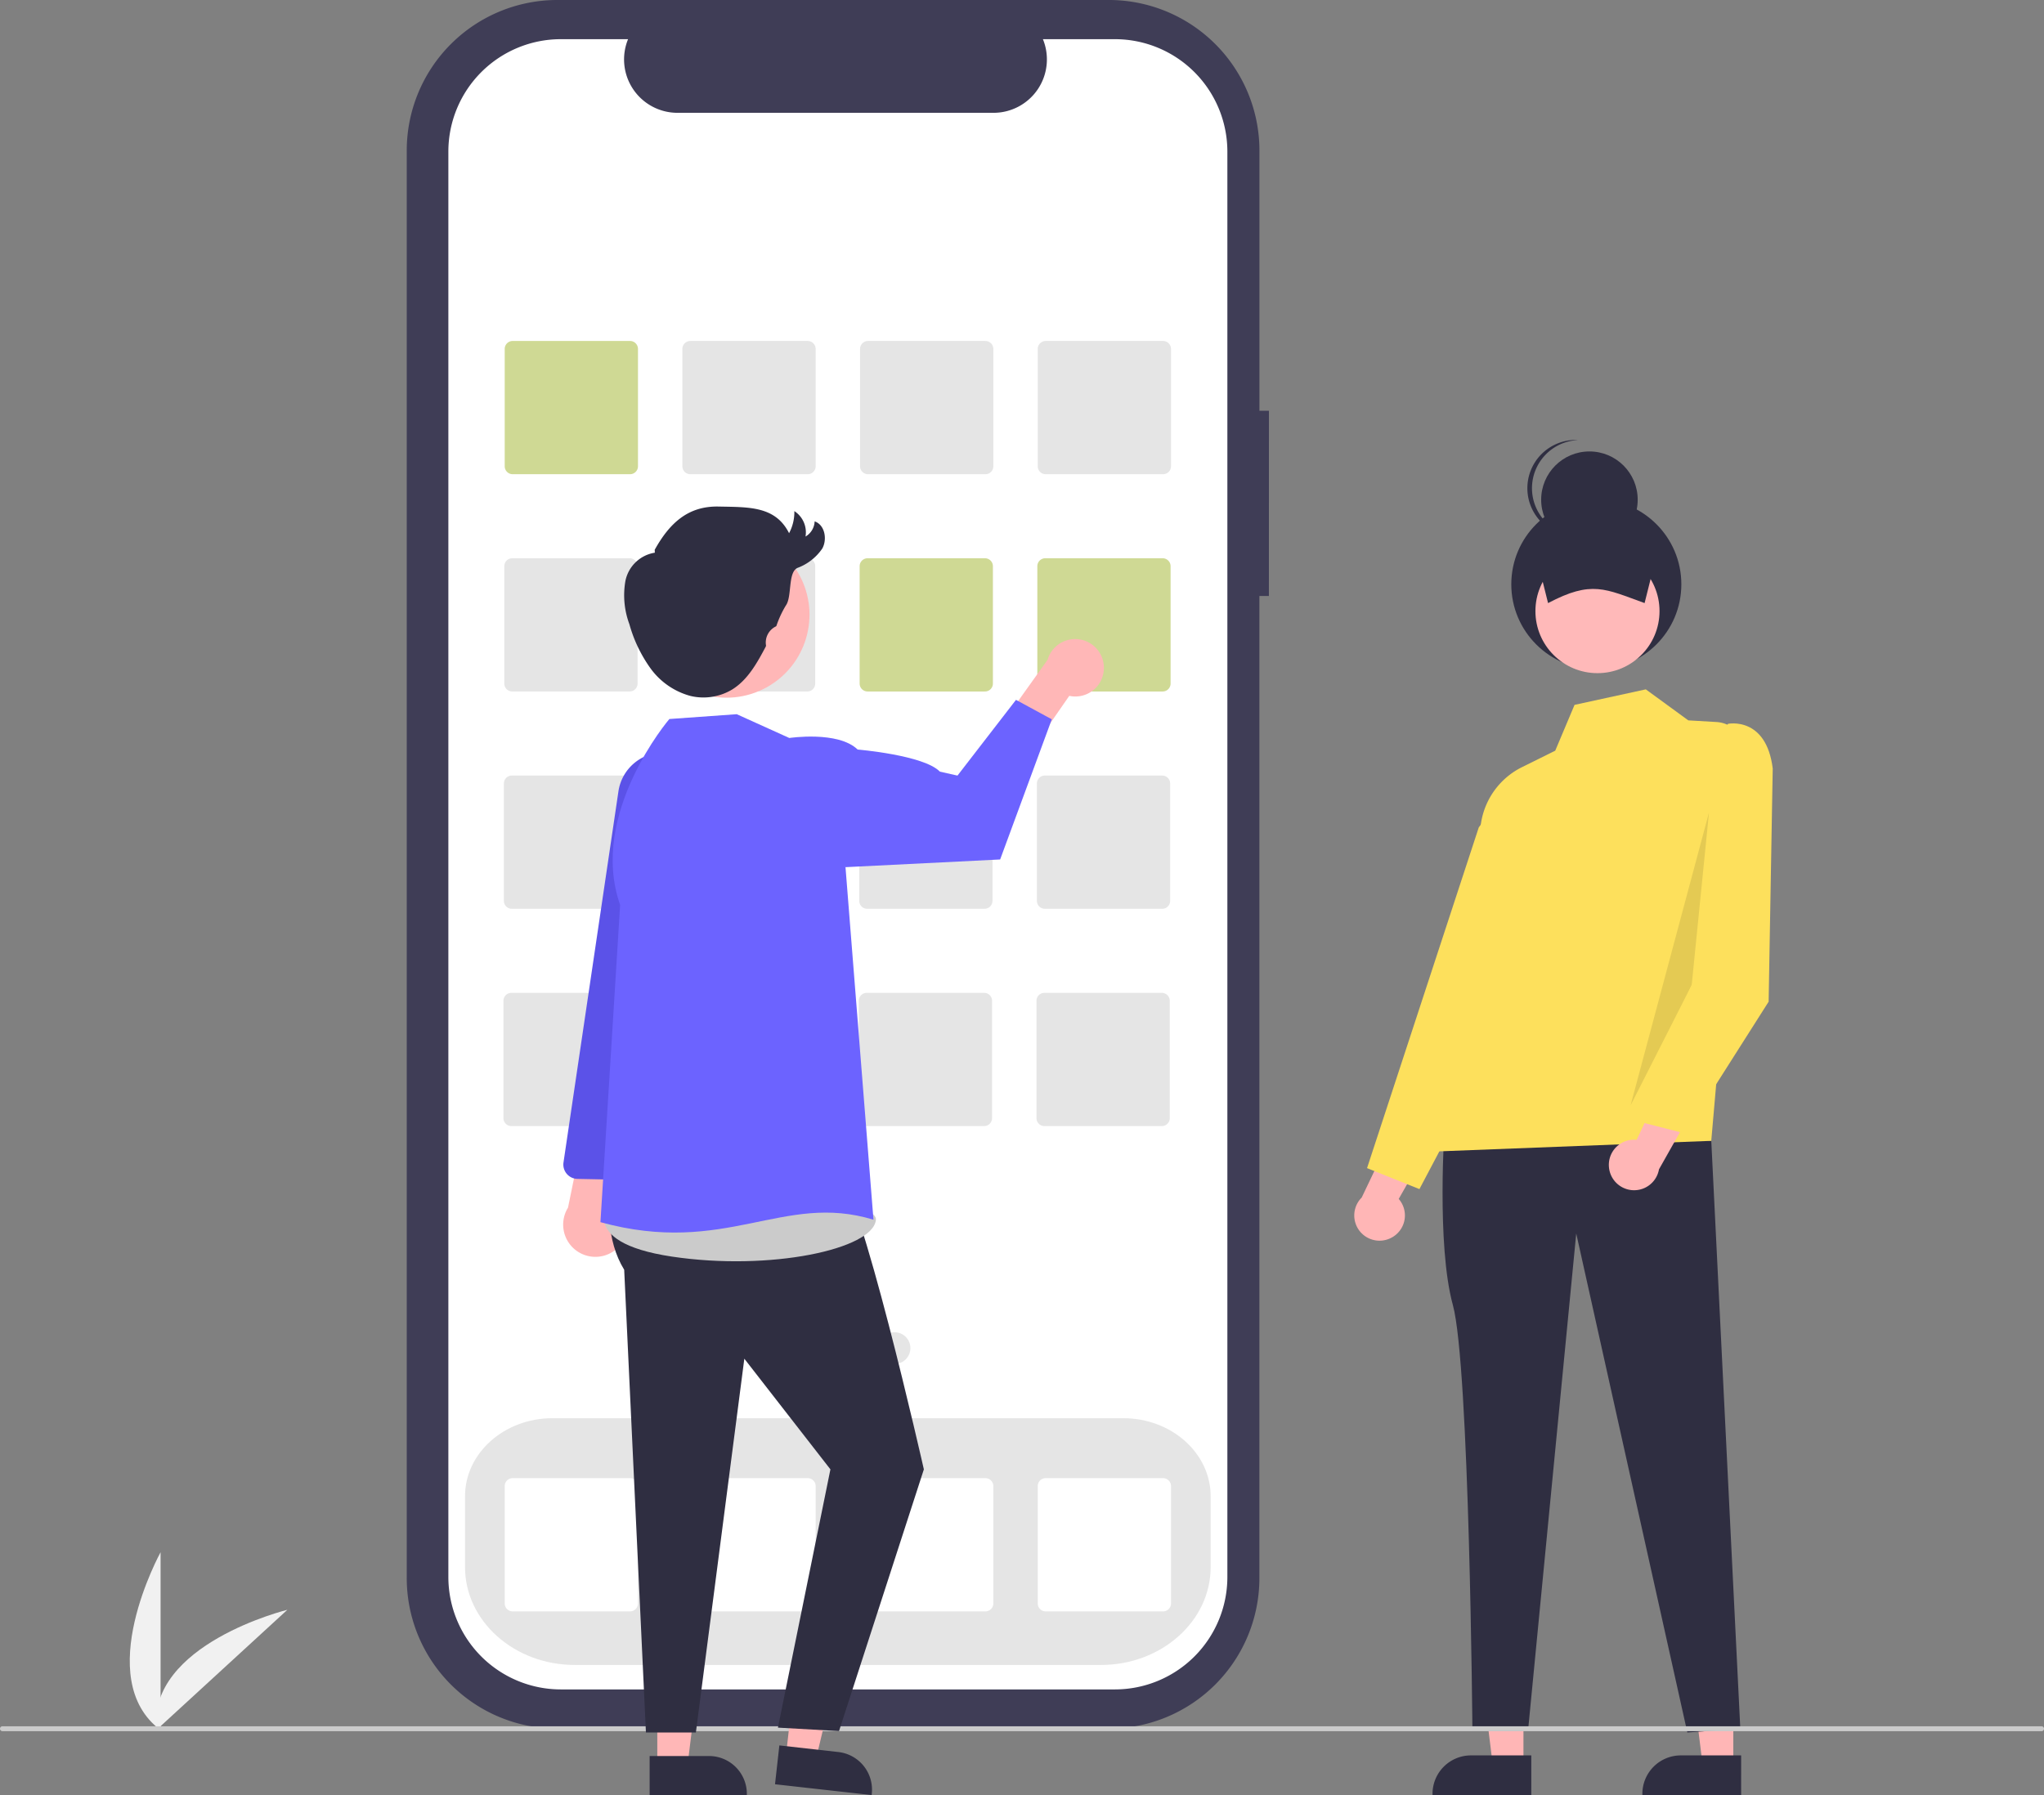 <svg xmlns="http://www.w3.org/2000/svg" width="222" height="195.015" viewBox="0 0 222 195.015"><rect x="0" y="0" width="222" height="195.015" fill="#808080" stroke="none"/><g transform="translate(1970 10903.507)"><g transform="translate(-568 -34.711)"><path d="M796.268,463.2a2.729,2.729,0,0,0,.647-4.133l4.8-8.422-5.028.325-3.792,7.948a2.743,2.743,0,0,0,3.368,4.283Z" transform="translate(-2047 -11197.615)" fill="#ffb6b6"/><path d="M774.613,496.227h-3.327L769.7,483.4h4.91Z" transform="translate(-1988.356 -11173.234)" fill="#ffb6b6"/><path d="M918.118,708.813H907.392v-.136a4.175,4.175,0,0,1,4.175-4.175h6.552Z" transform="translate(-2131.013 -11382.595)" fill="#2f2e41"/><path d="M690.613,496.227h-3.327L685.7,483.4h4.91Z" transform="translate(-1927.149 -11173.234)" fill="#ffb6b6"/><path d="M834.118,708.813H823.392v-.136a4.175,4.175,0,0,1,4.175-4.175h6.552Z" transform="translate(-2069.805 -11382.595)" fill="#2f2e41"/><path d="M827.647,451.974s-.915,13.03.887,19.592,2.124,46.247,2.124,46.247h6.04l5.235-54.019L854,518l5.753-.4L856.6,453.729Z" transform="translate(-2072.737 -11198.587)" fill="#2f2e41"/><path d="M851.454,281.047l-4.618-3.37-7.738,1.685L837,284.339l-3.609,1.789a8.181,8.181,0,0,0-4.463,6.157l-5.156,35.606,30.174-1.166,3.653-41.933a3.287,3.287,0,0,0-3.084-3.567Z" transform="translate(-2070.085 -11071.583)" fill="#fde05c"/><path d="M656.107,141.253l-2.787,3.757-12.138,37.022,5.69,2.278,9.111-17.252Z" transform="translate(-1894.707 -10923.926)" fill="#fde05c"/><circle cx="9.235" cy="9.235" r="9.235" transform="translate(-1237.858 -10814.554)" fill="#2f2e41"/><circle cx="6.739" cy="6.739" r="6.739" transform="translate(-1235.237 -10809.144)" fill="#ffb9b9"/><path d="M875.434,224.367c-4.291-1.548-5.744-2.5-10.484,0l-1.747-6.989h13.978Z" transform="translate(-2098.814 -11027.645)" fill="#2f2e41"/><circle cx="5.242" cy="5.242" r="5.242" transform="translate(-1234.613 -10819.752)" fill="#2f2e41"/><path d="M861.862,183.063a5.237,5.237,0,0,1,4.992-5.229c-.083,0-.165-.013-.25-.013a5.242,5.242,0,0,0,0,10.484c.084,0,.166-.009.25-.013A5.237,5.237,0,0,1,861.862,183.063Z" transform="translate(-2097.473 -10998.821)" fill="#2f2e41"/><path d="M755.2,149.111l-1.88,18.745-6.641,13.088Z" transform="translate(-1971.582 -10929.652)" opacity="0.1"/><path d="M893.976,437.387a2.728,2.728,0,0,1,3.012-2.9l4.134-8.77,2.622,4.3-4.328,7.669a2.743,2.743,0,0,1-5.44-.3Z" transform="translate(-2121.232 -11179.45)" fill="#ffb6b6"/><path d="M911.566,293.578l1.7-2.221s4.149-.845,4.853,4.853l-.444,25.333-9.091,14.309-5.9-1.508,7.72-17Z" transform="translate(-2127.582 -11081.519)" fill="#fde05c"/></g><path d="M281.777,735.562V716.237S274.245,729.938,281.777,735.562Z" transform="translate(-2234.336 -11451.112)" fill="#f1f1f1"/><path d="M289.1,752.712l14.236-13.069S288.15,743.36,289.1,752.712Z" transform="translate(-2242.125 -11468.266)" fill="#f1f1f1"/><path d="M518.383,129.632h-1.032V101.365a16.36,16.36,0,0,0-16.36-16.36H441.1a16.36,16.36,0,0,0-16.36,16.36V256.438A16.36,16.36,0,0,0,441.1,272.8h59.887a16.36,16.36,0,0,0,16.36-16.36V149.753h1.032Z" transform="translate(-2350.563 -10988.513)" fill="#3f3d56"/><path d="M514.035,100.938h-7.817a5.8,5.8,0,0,1-5.374,8H466.535a5.8,5.8,0,0,1-5.374-8h-7.3a12.217,12.217,0,0,0-12.217,12.217V268a12.217,12.217,0,0,0,12.217,12.217h60.175A12.217,12.217,0,0,0,526.252,268h0V113.155A12.217,12.217,0,0,0,514.035,100.938Z" transform="translate(-2362.947 -11000.189)" fill="#fff"/><path d="M517.5,688.552h-57.16c-6.568,0-11.911-4.769-11.911-10.631v-7.7c0-4.672,4.255-8.474,9.486-8.474h62.011c5.231,0,9.486,3.8,9.486,8.474v7.7C529.414,683.782,524.07,688.552,517.5,688.552Z" transform="translate(-2367.922 -11411.182)" fill="#e5e5e5"/><path d="M478.169,238.146h-12.75a.863.863,0,0,1-.862-.862v-12.75a.863.863,0,0,1,.862-.862h12.75a.863.863,0,0,1,.862.861v12.75A.863.863,0,0,1,478.169,238.146Z" transform="translate(-2379.74 -11090.136)" fill="#cfd994"/><path d="M550.405,238.146h-12.75a.863.863,0,0,1-.862-.862v-12.75a.863.863,0,0,1,.862-.861h12.75a.862.862,0,0,1,.862.861v12.75A.862.862,0,0,1,550.405,238.146Z" transform="translate(-2432.679 -11090.136)" fill="#e5e5e5"/><path d="M622.641,238.146h-12.75a.863.863,0,0,1-.862-.862v-12.75a.863.863,0,0,1,.862-.861h12.75a.863.863,0,0,1,.862.861v12.75A.863.863,0,0,1,622.641,238.146Z" transform="translate(-2485.617 -11090.136)" fill="#e5e5e5"/><path d="M694.878,238.146h-12.75a.863.863,0,0,1-.862-.862v-12.75a.863.863,0,0,1,.862-.862h12.75a.863.863,0,0,1,.862.861v12.75A.863.863,0,0,1,694.878,238.146Z" transform="translate(-2538.556 -11090.136)" fill="#e5e5e5"/><path d="M478,326.507h-12.75a.863.863,0,0,1-.862-.862v-12.75a.863.863,0,0,1,.862-.862H478a.863.863,0,0,1,.862.862v12.75A.863.863,0,0,1,478,326.507Z" transform="translate(-2379.615 -11154.892)" fill="#e5e5e5"/><path d="M550.234,326.507h-12.75a.863.863,0,0,1-.862-.862v-12.75a.863.863,0,0,1,.862-.862h12.75a.863.863,0,0,1,.862.862v12.75A.862.862,0,0,1,550.234,326.507Z" transform="translate(-2432.554 -11154.892)" fill="#e5e5e5"/><path d="M622.471,326.507H609.72a.863.863,0,0,1-.862-.862v-12.75a.863.863,0,0,1,.862-.862h12.75a.863.863,0,0,1,.862.862v12.75A.862.862,0,0,1,622.471,326.507Z" transform="translate(-2485.492 -11154.892)" fill="#cfd994"/><path d="M694.707,326.507h-12.75a.862.862,0,0,1-.861-.862v-12.75a.863.863,0,0,1,.862-.862h12.75a.863.863,0,0,1,.862.862v12.75A.863.863,0,0,1,694.707,326.507Z" transform="translate(-2538.431 -11154.892)" fill="#cfd994"/><path d="M477.828,414.867h-12.75a.862.862,0,0,1-.862-.861v-12.75a.863.863,0,0,1,.862-.862h12.75a.863.863,0,0,1,.862.862v12.75A.862.862,0,0,1,477.828,414.867Z" transform="translate(-2379.49 -11219.646)" fill="#e5e5e5"/><path d="M550.064,414.867h-12.75a.863.863,0,0,1-.862-.862v-12.75a.863.863,0,0,1,.862-.862h12.75a.862.862,0,0,1,.862.862v12.75A.862.862,0,0,1,550.064,414.867Z" transform="translate(-2432.429 -11219.646)" fill="#e5e5e5"/><path d="M622.3,414.867H609.55a.862.862,0,0,1-.862-.862v-12.75a.862.862,0,0,1,.862-.862H622.3a.863.863,0,0,1,.862.862v12.75a.863.863,0,0,1-.862.862Z" transform="translate(-2485.367 -11219.646)" fill="#e5e5e5"/><path d="M694.536,414.867h-12.75a.862.862,0,0,1-.861-.861v-12.75a.862.862,0,0,1,.861-.862h12.75a.863.863,0,0,1,.861.862v12.75a.862.862,0,0,1-.861.862Z" transform="translate(-2538.306 -11219.646)" fill="#e5e5e5"/><path d="M477.657,503.228h-12.75a.862.862,0,0,1-.862-.862v-12.75a.863.863,0,0,1,.861-.862h12.75a.863.863,0,0,1,.862.862v12.75A.862.862,0,0,1,477.657,503.228Z" transform="translate(-2379.365 -11284.401)" fill="#e5e5e5"/><path d="M549.893,503.228h-12.75a.863.863,0,0,1-.862-.862v-12.75a.863.863,0,0,1,.862-.862h12.75a.862.862,0,0,1,.862.862v12.75A.862.862,0,0,1,549.893,503.228Z" transform="translate(-2432.303 -11284.401)" fill="#e5e5e5"/><path d="M622.129,503.228h-12.75a.863.863,0,0,1-.862-.862v-12.75a.863.863,0,0,1,.862-.862h12.75a.862.862,0,0,1,.862.861v12.75A.862.862,0,0,1,622.129,503.228Z" transform="translate(-2485.242 -11284.401)" fill="#e5e5e5"/><path d="M694.365,503.228h-12.75a.862.862,0,0,1-.862-.862v-12.75a.863.863,0,0,1,.862-.862h12.75a.863.863,0,0,1,.862.862v12.75A.862.862,0,0,1,694.365,503.228Z" transform="translate(-2538.18 -11284.401)" fill="#e5e5e5"/><path d="M478.169,700.587h-12.75a.863.863,0,0,1-.862-.862v-12.75a.862.862,0,0,1,.861-.862h12.75a.862.862,0,0,1,.862.862v12.75A.863.863,0,0,1,478.169,700.587Z" transform="translate(-2379.74 -11429.037)" fill="#fff"/><path d="M550.405,700.587h-12.75a.863.863,0,0,1-.862-.862v-12.75a.862.862,0,0,1,.862-.862h12.75a.862.862,0,0,1,.862.862v12.75A.862.862,0,0,1,550.405,700.587Z" transform="translate(-2432.679 -11429.037)" fill="#fff"/><path d="M622.641,700.587h-12.75a.863.863,0,0,1-.862-.862v-12.75a.863.863,0,0,1,.862-.862h12.75a.862.862,0,0,1,.862.862v12.75A.863.863,0,0,1,622.641,700.587Z" transform="translate(-2485.617 -11429.037)" fill="#fff"/><path d="M694.878,700.587h-12.75a.863.863,0,0,1-.862-.862v-12.75a.863.863,0,0,1,.862-.862h12.75a.862.862,0,0,1,.862.862v12.75A.863.863,0,0,1,694.878,700.587Z" transform="translate(-2538.556 -11429.037)" fill="#fff"/><circle cx="1.723" cy="1.723" r="1.723" transform="translate(-1886.971 -10758.774)" fill="#e5e5e5"/><circle cx="1.723" cy="1.723" r="1.723" transform="translate(-1880.769 -10758.774)" fill="#e5e5e5"/><circle cx="1.723" cy="1.723" r="1.723" transform="translate(-1874.566 -10758.774)" fill="#e5e5e5"/><path d="M406.233,787.54H184.767a.267.267,0,1,1,0-.534H406.233a.267.267,0,1,1,0,.534Z" transform="translate(-2154.5 -11502.976)" fill="#cbcbcb"/><path d="M494.407,544.793a3.486,3.486,0,0,0-.47-5.325l3.365-11.923-6.135,1.951-2.255,11.023a3.5,3.5,0,0,0,5.495,4.273Z" transform="translate(-2397.22 -11312.83)" fill="#ffb7b7"/><path d="M496.143,437.429a1.6,1.6,0,0,1-.333.028l-5.885-.118a1.56,1.56,0,0,1-1.512-1.788l5.97-40.337a4.945,4.945,0,0,1,4.877-4.2h0a4.919,4.919,0,0,1,4.763,6.1l-4.232,17.139-2.4,21.815A1.551,1.551,0,0,1,496.143,437.429Z" transform="translate(-2397.211 -11212.773)" fill="#5b52e8"/><path d="M342.1,683.45h3.275l1.558-12.633H342.1Z" transform="translate(-2240.711 -11395.117)" fill="#ffb7b7"/><path d="M523.478,799.107h6.45a4.111,4.111,0,0,1,4.11,4.11v.134H523.478Z" transform="translate(-2422.921 -11511.844)" fill="#2f2e41"/><path d="M394.382,679.684l3.255.365,2.957-12.38-4.8-.539Z" transform="translate(-2279.024 -11392.415)" fill="#ffb7b7"/><path d="M574.923,794.8l6.41.719h0a4.111,4.111,0,0,1,3.627,4.543l-.015.133L574.45,799.02Z" transform="translate(-2460.276 -11508.689)" fill="#2f2e41"/><path d="M509.171,536.7s-4.49,9.94-.525,16.4l2.362,50.269h5.424l5.262-40.607,9.35,12.022-5.7,28.058,6.634.372,9.215-28.43s-7.079-31.349-9.417-32.1l-1.536-7.166Z" transform="translate(-2410.852 -11318.663)" fill="#2f2e41"/><path d="M505.558,572.251s-4.045,4.642,6.641,6.245,21.906-.8,22.173-4.007S505.558,572.251,505.558,572.251Z" transform="translate(-2409.238 -11345.492)" fill="#cbcbcb"/><path d="M675.4,348.134a3.1,3.1,0,0,1-3.756,2.919l-4.039,5.825-4.138-1.591,5.82-8.146a3.119,3.119,0,0,1,6.114.994Z" transform="translate(-2525.51 -11178.964)" fill="#ffb7b7"/><path d="M523.99,378.025l-5.711-2.584-7.317.523s-8.821,10.314-5.348,20.2l-2.137,34.462c13.625,3.74,19.818-3.275,29.653-.267l-3.038-38.3Z" transform="translate(-2408.262 -11201.359)" fill="#6c63ff"/><path d="M565.976,376.251l3.817-2.509s5.3-.8,7.421,1.255c0,0,7.193.6,8.931,2.4l1.913.431,6.355-8.229,3.889,2.113-5.61,15.227-16.8.836Z" transform="translate(-2454.066 -11197.076)" fill="#6c63ff"/><circle cx="9.015" cy="9.015" r="9.015" transform="translate(-1903.331 -10840.313) rotate(-28.663)" fill="#ffb7b7"/><path d="M516.358,295.7c1.609-2.894,3.62-4.768,6.931-4.7s6.174-.063,7.664,2.894a4.865,4.865,0,0,0,.573-2.4,2.747,2.747,0,0,1,1.213,2.764,2.006,2.006,0,0,0,.991-1.647c1.1.368,1.392,1.925.833,2.946a5.63,5.63,0,0,1-2.708,2.112c-1.052.5-.566,3.14-1.253,4.081a11.01,11.01,0,0,0-1.022,2.206.145.145,0,0,1-.065.068,1.942,1.942,0,0,0-1.078,1.989.324.324,0,0,1-.01.19c-.938,1.767-1.95,3.615-3.65,4.669a6.052,6.052,0,0,1-4.546.7,7.9,7.9,0,0,1-4.323-2.988,15.182,15.182,0,0,1-2.3-4.808,9,9,0,0,1-.434-4.676,3.878,3.878,0,0,1,3.2-3.088" transform="translate(-2415.251 -11139.476)" fill="#2f2e41"/></g></svg>